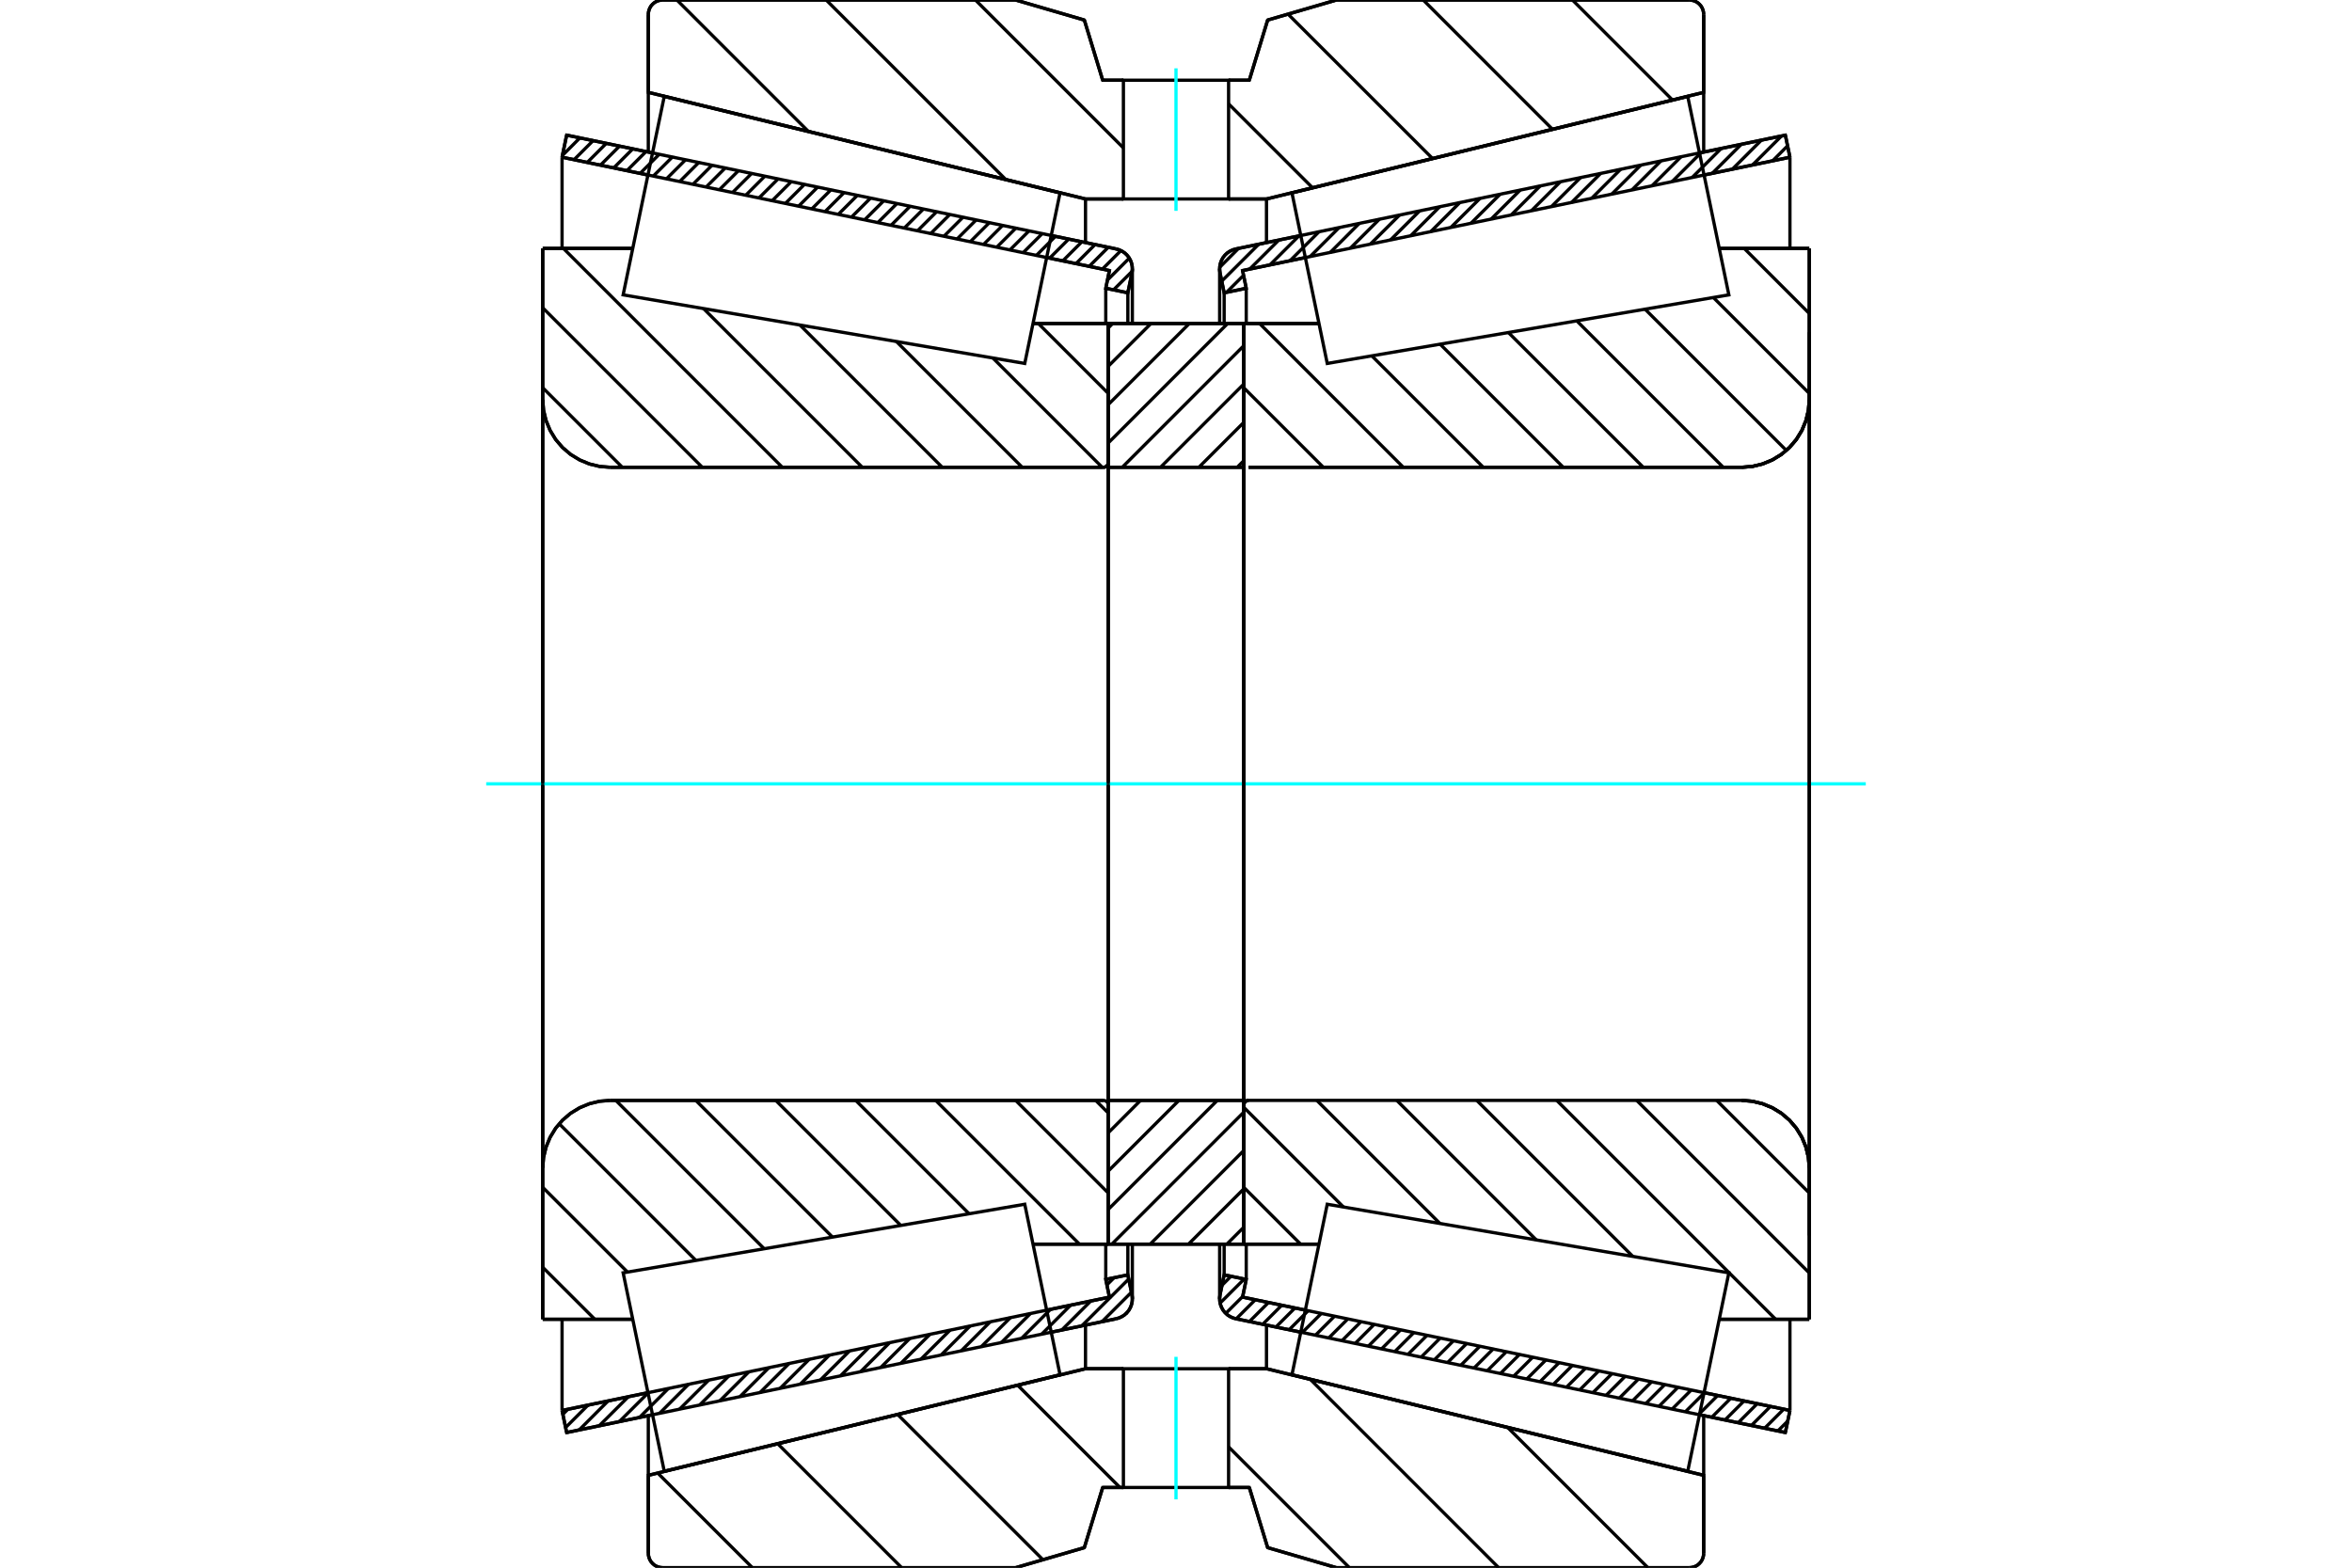 <?xml version="1.0" standalone="no"?>
<!DOCTYPE svg PUBLIC "-//W3C//DTD SVG 1.1//EN"
	"http://www.w3.org/Graphics/SVG/1.1/DTD/svg11.dtd">
<svg xmlns="http://www.w3.org/2000/svg" height="100%" width="100%" viewBox="0 0 36000 24000">
	<rect x="-1800" y="-1200" width="39600" height="26400" style="fill:#FFF"/>
	<g style="fill:none; fill-rule:evenodd" transform="matrix(1 0 0 1 0 0)">
		<g style="fill:none; stroke:#000; stroke-width:50; shape-rendering:geometricPrecision">
			<line x1="19910" y1="20395" x2="18916" y2="20189"/>
			<line x1="27327" y1="21931" x2="26012" y2="21658"/>
			<line x1="27397" y1="21593" x2="27327" y2="21931"/>
			<line x1="26082" y1="21320" x2="27397" y2="21593"/>
			<line x1="19019" y1="19858" x2="19980" y2="20057"/>
			<line x1="19075" y1="19587" x2="19019" y2="19858"/>
			<line x1="18737" y1="19517" x2="19075" y2="19587"/>
			<line x1="18674" y1="19822" x2="18737" y2="19517"/>
			<polyline points="18674,19822 18670,19853 18668,19885 18672,19931 18682,19977 18700,20021 18723,20062 18753,20098 18788,20130 18827,20156 18870,20176 18916,20189"/>
			<line x1="26012" y1="2342" x2="27327" y2="2069"/>
			<line x1="18916" y1="3811" x2="19910" y2="3605"/>
			<polyline points="18916,3811 18870,3824 18827,3844 18788,3870 18753,3902 18723,3938 18700,3979 18682,4023 18672,4069 18668,4115 18670,4147 18674,4178"/>
			<line x1="18737" y1="4483" x2="18674" y2="4178"/>
			<line x1="19075" y1="4413" x2="18737" y2="4483"/>
			<line x1="19019" y1="4142" x2="19075" y2="4413"/>
			<line x1="19980" y1="3943" x2="19019" y2="4142"/>
			<line x1="27397" y1="2407" x2="26082" y2="2680"/>
			<line x1="27327" y1="2069" x2="27397" y2="2407"/>
			<line x1="18737" y1="19047" x2="18737" y2="19517"/>
			<line x1="18737" y1="4483" x2="18737" y2="4953"/>
			<line x1="19075" y1="19047" x2="19075" y2="19587"/>
			<line x1="19075" y1="4413" x2="19075" y2="4953"/>
			<line x1="27397" y1="20197" x2="27397" y2="21593"/>
			<line x1="27397" y1="2407" x2="27397" y2="3803"/>
			<line x1="18668" y1="19047" x2="18668" y2="19885"/>
			<line x1="18668" y1="4115" x2="18668" y2="4953"/>
			<line x1="9988" y1="21658" x2="8673" y2="21931"/>
			<line x1="17084" y1="20189" x2="16090" y2="20395"/>
			<polyline points="17084,20189 17130,20176 17173,20156 17212,20130 17247,20098 17277,20062 17300,20021 17318,19977 17328,19931 17332,19885 17330,19853 17326,19822"/>
			<line x1="17263" y1="19517" x2="17326" y2="19822"/>
			<line x1="16925" y1="19587" x2="17263" y2="19517"/>
			<line x1="16981" y1="19858" x2="16925" y2="19587"/>
			<line x1="16020" y1="20057" x2="16981" y2="19858"/>
			<line x1="8603" y1="21593" x2="9918" y2="21320"/>
			<line x1="8673" y1="21931" x2="8603" y2="21593"/>
			<line x1="16090" y1="3605" x2="17084" y2="3811"/>
			<line x1="8673" y1="2069" x2="9988" y2="2342"/>
			<line x1="8603" y1="2407" x2="8673" y2="2069"/>
			<line x1="9918" y1="2680" x2="8603" y2="2407"/>
			<line x1="16981" y1="4142" x2="16020" y2="3943"/>
			<line x1="16925" y1="4413" x2="16981" y2="4142"/>
			<line x1="17263" y1="4483" x2="16925" y2="4413"/>
			<line x1="17326" y1="4178" x2="17263" y2="4483"/>
			<polyline points="17326,4178 17330,4147 17332,4115 17328,4069 17318,4023 17300,3979 17277,3938 17247,3902 17212,3870 17173,3844 17130,3824 17084,3811"/>
			<line x1="16925" y1="4953" x2="16925" y2="4413"/>
			<line x1="16925" y1="19587" x2="16925" y2="19047"/>
			<line x1="8603" y1="3803" x2="8603" y2="2407"/>
			<line x1="8603" y1="21593" x2="8603" y2="20197"/>
			<line x1="17263" y1="4953" x2="17263" y2="4483"/>
			<line x1="17263" y1="19517" x2="17263" y2="19047"/>
			<line x1="17332" y1="4953" x2="17332" y2="4115"/>
			<line x1="17332" y1="19885" x2="17332" y2="19047"/>
			<line x1="19037" y1="4953" x2="20189" y2="4953"/>
			<line x1="26659" y1="7154" x2="19111" y2="7154"/>
			<polyline points="26659,7154 26821,7141 26978,7103 27128,7041 27267,6956 27390,6851 27495,6728 27580,6589 27642,6439 27680,6282 27693,6120"/>
			<line x1="27693" y1="3803" x2="27693" y2="6120"/>
			<line x1="27693" y1="3803" x2="26315" y2="3803"/>
			<line x1="27693" y1="20197" x2="26315" y2="20197"/>
			<line x1="27693" y1="17880" x2="27693" y2="20197"/>
			<polyline points="27693,17880 27680,17718 27642,17561 27580,17411 27495,17272 27390,17149 27267,17044 27128,16959 26978,16897 26821,16859 26659,16846"/>
			<polyline points="19111,16846 19099,16847 19088,16850 19077,16854 19068,16860 19059,16868 19051,16877 19045,16886 19041,16897 19038,16908 19037,16920"/>
			<line x1="20189" y1="19047" x2="19037" y2="19047"/>
			<line x1="26315" y1="4539" x2="26315" y2="4539"/>
			<line x1="26315" y1="19461" x2="26315" y2="19461"/>
			<polyline points="19111,16846 19099,16847 19088,16850 19077,16854 19068,16860 19059,16868 19051,16877 19045,16886 19041,16897 19038,16908 19037,16920"/>
			<polyline points="26659,7154 26821,7141 26978,7103 27128,7041 27267,6956 27390,6851 27495,6728 27580,6589 27642,6439 27680,6282 27693,6120"/>
			<polyline points="27693,17880 27680,17718 27642,17561 27580,17411 27495,17272 27390,17149 27267,17044 27128,16959 26978,16897 26821,16859 26659,16846"/>
			<line x1="16963" y1="19047" x2="15811" y2="19047"/>
			<line x1="9341" y1="16846" x2="16889" y2="16846"/>
			<polyline points="9341,16846 9179,16859 9022,16897 8872,16959 8733,17044 8610,17149 8505,17272 8420,17411 8358,17561 8320,17718 8307,17880"/>
			<line x1="8307" y1="20197" x2="8307" y2="17880"/>
			<line x1="8307" y1="20197" x2="9685" y2="20197"/>
			<line x1="8307" y1="3803" x2="9685" y2="3803"/>
			<line x1="8307" y1="6120" x2="8307" y2="3803"/>
			<polyline points="8307,6120 8320,6282 8358,6439 8420,6589 8505,6728 8610,6851 8733,6956 8872,7041 9022,7103 9179,7141 9341,7154"/>
			<line x1="16889" y1="7154" x2="9341" y2="7154"/>
			<polyline points="16889,7154 16901,7153 16912,7150 16923,7146 16932,7140 16941,7132 16949,7123 16955,7114 16959,7103 16962,7092 16963,7080"/>
			<line x1="15811" y1="4953" x2="16963" y2="4953"/>
			<line x1="9685" y1="19461" x2="9685" y2="19461"/>
			<line x1="9685" y1="4539" x2="9685" y2="4539"/>
			<line x1="8307" y1="17880" x2="8307" y2="6120"/>
			<line x1="15545" y1="0" x2="16597" y2="307"/>
			<line x1="10145" y1="0" x2="15545" y2="0"/>
			<polyline points="10145,0 10110,3 10076,11 10044,24 10014,42 9988,65 9965,91 9947,121 9934,153 9926,187 9923,222"/>
			<line x1="9923" y1="1414" x2="9923" y2="222"/>
			<line x1="16615" y1="3046" x2="9923" y2="1414"/>
			<line x1="17195" y1="3046" x2="16615" y2="3046"/>
			<line x1="19385" y1="3046" x2="18805" y2="3046"/>
			<line x1="26077" y1="1414" x2="19385" y2="3046"/>
			<line x1="26077" y1="222" x2="26077" y2="1414"/>
			<polyline points="26077,222 26074,187 26066,153 26053,121 26035,91 26012,65 25986,42 25956,24 25924,11 25890,3 25855,0"/>
			<line x1="20455" y1="0" x2="25855" y2="0"/>
			<line x1="19403" y1="307" x2="20455" y2="0"/>
			<line x1="19122" y1="1228" x2="19403" y2="307"/>
			<line x1="18805" y1="1228" x2="19122" y2="1228"/>
			<line x1="16878" y1="1228" x2="17195" y2="1228"/>
			<line x1="16597" y1="307" x2="16878" y2="1228"/>
			<line x1="16597" y1="23693" x2="15545" y2="24000"/>
			<line x1="16878" y1="22772" x2="16597" y2="23693"/>
			<line x1="19122" y1="22772" x2="18805" y2="22772"/>
			<line x1="17195" y1="22772" x2="16878" y2="22772"/>
			<line x1="19403" y1="23693" x2="19122" y2="22772"/>
			<line x1="20455" y1="24000" x2="19403" y2="23693"/>
			<line x1="25855" y1="24000" x2="20455" y2="24000"/>
			<polyline points="25855,24000 25890,23997 25924,23989 25956,23976 25986,23958 26012,23935 26035,23909 26053,23879 26066,23847 26074,23813 26077,23778"/>
			<line x1="26077" y1="22586" x2="26077" y2="23778"/>
			<line x1="19385" y1="20954" x2="26077" y2="22586"/>
			<line x1="16615" y1="20954" x2="17195" y2="20954"/>
			<line x1="18805" y1="20954" x2="19385" y2="20954"/>
			<line x1="9923" y1="22586" x2="16615" y2="20954"/>
			<line x1="9923" y1="23778" x2="9923" y2="22586"/>
			<polyline points="9923,23778 9926,23813 9934,23847 9947,23879 9965,23909 9988,23935 10014,23958 10044,23976 10076,23989 10110,23997 10145,24000"/>
			<line x1="15545" y1="24000" x2="10145" y2="24000"/>
			<line x1="26077" y1="21672" x2="26077" y2="22586"/>
			<line x1="26077" y1="1414" x2="26077" y2="2328"/>
			<line x1="9923" y1="21672" x2="9923" y2="22586"/>
			<line x1="9923" y1="1414" x2="9923" y2="2328"/>
			<line x1="16615" y1="20286" x2="16615" y2="20954"/>
			<line x1="16615" y1="3046" x2="16615" y2="3714"/>
			<line x1="19385" y1="20286" x2="19385" y2="20954"/>
			<line x1="19385" y1="3046" x2="19385" y2="3714"/>
			<line x1="16963" y1="16846" x2="19037" y2="16846"/>
			<line x1="16963" y1="19047" x2="16963" y2="16846"/>
			<line x1="19037" y1="19047" x2="16963" y2="19047"/>
			<line x1="19037" y1="16846" x2="19037" y2="19047"/>
			<line x1="19037" y1="7154" x2="16963" y2="7154"/>
			<line x1="19037" y1="4953" x2="19037" y2="7154"/>
			<line x1="16963" y1="4953" x2="19037" y2="4953"/>
			<line x1="16963" y1="7154" x2="16963" y2="4953"/>
			<line x1="19037" y1="7154" x2="19037" y2="16846"/>
			<line x1="16963" y1="7154" x2="16963" y2="16846"/>
		</g>
		<g style="fill:none; stroke:#0FF; stroke-width:50; shape-rendering:geometricPrecision">
			<line x1="7442" y1="12000" x2="28558" y2="12000"/>
		</g>
		<g style="fill:none; stroke:#000; stroke-width:50; shape-rendering:geometricPrecision">
			<line x1="24068" y1="0" x2="25599" y2="1531"/>
			<line x1="21784" y1="0" x2="23762" y2="1979"/>
			<line x1="19715" y1="216" x2="21926" y2="2426"/>
			<line x1="18805" y1="1590" x2="20089" y2="2874"/>
			<line x1="14930" y1="0" x2="17195" y2="2265"/>
			<line x1="12646" y1="0" x2="15394" y2="2748"/>
			<line x1="10361" y1="0" x2="12373" y2="2012"/>
			<line x1="23078" y1="21855" x2="25223" y2="24000"/>
			<line x1="20057" y1="21118" x2="22939" y2="24000"/>
			<line x1="18805" y1="22151" x2="20654" y2="24000"/>
			<line x1="15577" y1="21207" x2="17142" y2="22772"/>
			<line x1="13740" y1="21655" x2="15963" y2="23878"/>
			<line x1="11904" y1="22103" x2="13801" y2="24000"/>
			<line x1="10067" y1="22551" x2="11516" y2="24000"/>
			<polyline points="18805,1228 19122,1228 19403,307 20455,0 25855,0"/>
			<polyline points="26077,222 26074,187 26066,153 26053,121 26035,91 26012,65 25986,42 25956,24 25924,11 25890,3 25855,0"/>
			<polyline points="26077,222 26077,1414 19385,3046 18805,3046"/>
			<polyline points="17195,1228 16878,1228 16597,307 15545,0 10145,0 10110,3 10076,11 10044,24 10014,42 9988,65 9965,91 9947,121 9934,153 9926,187 9923,222 9923,1414 16615,3046 17195,3046"/>
			<polyline points="17195,20954 16615,20954 9923,22586 9923,23778 9926,23813 9934,23847 9947,23879 9965,23909 9988,23935 10014,23958 10044,23976 10076,23989 10110,23997 10145,24000 15545,24000 16597,23693 16878,22772 17195,22772"/>
			<polyline points="18805,20954 19385,20954 26077,22586 26077,23778"/>
			<polyline points="25855,24000 25890,23997 25924,23989 25956,23976 25986,23958 26012,23935 26035,23909 26053,23879 26066,23847 26074,23813 26077,23778"/>
			<polyline points="25855,24000 20455,24000 19403,23693 19122,22772 18805,22772"/>
			<line x1="15893" y1="4953" x2="16963" y2="6023"/>
			<line x1="15197" y1="5481" x2="16870" y2="7154"/>
			<line x1="13721" y1="5229" x2="15646" y2="7154"/>
			<line x1="12244" y1="4976" x2="14422" y2="7154"/>
			<line x1="10768" y1="4724" x2="13198" y2="7154"/>
			<line x1="8623" y1="3803" x2="11974" y2="7154"/>
			<line x1="8307" y1="4712" x2="10749" y2="7154"/>
			<line x1="8307" y1="5936" x2="9525" y2="7154"/>
			<line x1="16770" y1="16846" x2="16963" y2="17039"/>
			<line x1="15545" y1="16846" x2="16963" y2="18264"/>
			<line x1="14321" y1="16846" x2="16522" y2="19047"/>
			<line x1="13097" y1="16846" x2="14832" y2="18581"/>
			<line x1="11873" y1="16846" x2="13787" y2="18760"/>
			<line x1="10649" y1="16846" x2="12742" y2="18939"/>
			<line x1="9425" y1="16846" x2="11696" y2="19117"/>
			<line x1="8559" y1="17204" x2="10651" y2="19296"/>
			<line x1="8307" y1="18177" x2="9605" y2="19475"/>
			<line x1="8307" y1="19401" x2="9104" y2="20197"/>
			<line x1="16963" y1="12000" x2="16963" y2="7154"/>
			<line x1="16963" y1="4953" x2="16963" y2="7080"/>
			<polyline points="16889,7154 16901,7153 16912,7150 16923,7146 16932,7140 16941,7132 16949,7123 16955,7114 16959,7103 16962,7092 16963,7080"/>
			<line x1="16889" y1="7154" x2="9341" y2="7154"/>
			<polyline points="8307,6120 8320,6282 8358,6439 8420,6589 8505,6728 8610,6851 8733,6956 8872,7041 9022,7103 9179,7141 9341,7154"/>
			<line x1="8307" y1="6120" x2="8307" y2="3803"/>
			<line x1="8307" y1="6120" x2="8307" y2="12000"/>
			<line x1="8307" y1="3803" x2="9685" y2="3803"/>
			<line x1="15811" y1="4953" x2="16963" y2="4953"/>
			<line x1="16963" y1="19047" x2="15811" y2="19047"/>
			<line x1="9685" y1="20197" x2="8307" y2="20197"/>
			<line x1="8307" y1="12000" x2="8307" y2="17880"/>
			<line x1="8307" y1="20197" x2="8307" y2="17880"/>
			<polyline points="9341,16846 9179,16859 9022,16897 8872,16959 8733,17044 8610,17149 8505,17272 8420,17411 8358,17561 8320,17718 8307,17880"/>
			<line x1="9341" y1="16846" x2="16889" y2="16846"/>
			<polyline points="16963,16920 16962,16908 16959,16897 16955,16886 16949,16877 16941,16868 16932,16860 16923,16854 16912,16850 16901,16847 16889,16846"/>
			<line x1="16963" y1="16846" x2="16963" y2="12000"/>
			<line x1="26697" y1="3803" x2="27693" y2="4799"/>
			<line x1="26224" y1="4554" x2="27693" y2="6023"/>
			<line x1="25179" y1="4733" x2="27342" y2="6896"/>
			<line x1="24134" y1="4912" x2="26376" y2="7154"/>
			<line x1="23088" y1="5091" x2="25152" y2="7154"/>
			<line x1="22043" y1="5269" x2="23927" y2="7154"/>
			<line x1="20997" y1="5448" x2="22703" y2="7154"/>
			<line x1="19279" y1="4953" x2="21479" y2="7154"/>
			<line x1="19037" y1="5936" x2="20255" y2="7154"/>
			<line x1="26275" y1="16846" x2="27693" y2="18264"/>
			<line x1="25051" y1="16846" x2="27693" y2="19488"/>
			<line x1="23827" y1="16846" x2="27178" y2="20197"/>
			<line x1="22603" y1="16846" x2="24992" y2="19235"/>
			<line x1="21379" y1="16846" x2="23515" y2="18983"/>
			<line x1="20155" y1="16846" x2="22039" y2="18730"/>
			<line x1="19037" y1="16952" x2="20562" y2="18478"/>
			<line x1="19037" y1="18177" x2="19907" y2="19047"/>
			<polyline points="19037,12000 19037,4953 19037,7080"/>
			<polyline points="19111,7154 26659,7154 26821,7141 26978,7103 27128,7041 27267,6956 27390,6851 27495,6728 27580,6589 27642,6439 27680,6282 27693,6120 27693,3803"/>
			<line x1="27693" y1="6120" x2="27693" y2="12000"/>
			<line x1="27693" y1="3803" x2="26315" y2="3803"/>
			<line x1="20189" y1="4953" x2="19037" y2="4953"/>
			<line x1="19037" y1="19047" x2="20189" y2="19047"/>
			<line x1="26315" y1="20197" x2="27693" y2="20197"/>
			<line x1="27693" y1="12000" x2="27693" y2="17880"/>
			<polyline points="27693,20197 27693,17880 27680,17718 27642,17561 27580,17411 27495,17272 27390,17149 27267,17044 27128,16959 26978,16897 26821,16859 26659,16846 19111,16846 19099,16847 19088,16850 19077,16854 19068,16860 19059,16868 19051,16877 19045,16886 19041,16897 19038,16908 19037,16920 19037,19047 19037,12000"/>
			<line x1="19037" y1="18788" x2="18778" y2="19047"/>
			<line x1="19037" y1="18201" x2="18191" y2="19047"/>
			<line x1="19037" y1="17614" x2="17605" y2="19047"/>
			<line x1="19037" y1="17027" x2="17018" y2="19047"/>
			<line x1="18632" y1="16846" x2="16963" y2="18515"/>
			<line x1="18045" y1="16846" x2="16963" y2="17928"/>
			<line x1="17458" y1="16846" x2="16963" y2="17342"/>
			<line x1="19037" y1="7053" x2="18937" y2="7154"/>
			<line x1="19037" y1="6467" x2="18350" y2="7154"/>
			<line x1="19037" y1="5880" x2="17763" y2="7154"/>
			<line x1="19037" y1="5293" x2="17177" y2="7154"/>
			<line x1="18790" y1="4953" x2="16963" y2="6781"/>
			<line x1="18204" y1="4953" x2="16963" y2="6194"/>
			<line x1="17617" y1="4953" x2="16963" y2="5607"/>
			<line x1="17030" y1="4953" x2="16963" y2="5021"/>
			<polyline points="16963,7154 16963,4953 19037,4953 19037,7154 16963,7154"/>
			<polyline points="16963,16846 19037,16846 19037,19047 16963,19047 16963,16846"/>
			<polyline points="18000,22772 18805,22772 18805,20954 17195,20954 17195,22772 18000,22772"/>
		</g>
		<g style="fill:none; stroke:#0FF; stroke-width:50; shape-rendering:geometricPrecision">
			<line x1="18000" y1="22954" x2="18000" y2="20772"/>
		</g>
		<g style="fill:none; stroke:#000; stroke-width:50; shape-rendering:geometricPrecision">
			<polyline points="18000,3046 18805,3046 18805,1228 17195,1228 17195,3046 18000,3046"/>
		</g>
		<g style="fill:none; stroke:#0FF; stroke-width:50; shape-rendering:geometricPrecision">
			<line x1="18000" y1="3228" x2="18000" y2="1046"/>
		</g>
		<g style="fill:none; stroke:#000; stroke-width:50; shape-rendering:geometricPrecision">
			<line x1="27693" y1="18914" x2="27693" y2="5086"/>
			<line x1="19037" y1="16920" x2="19037" y2="7080"/>
			<polyline points="15955,19741 16225,21046 10167,22523 9852,21005 9538,19486 15685,18436 15955,19741"/>
			<polyline points="15955,4259 15685,5564 9538,4514 9852,2995 10167,1477 16225,2954 15955,4259"/>
			<polyline points="20045,19741 20315,18436 26462,19486 26148,21005 25833,22523 19775,21046 20045,19741"/>
			<polyline points="20045,4259 19775,2954 25833,1477 26148,2995 26462,4514 20315,5564 20045,4259"/>
			<line x1="17248" y1="20097" x2="17234" y2="20111"/>
			<line x1="17318" y1="19783" x2="16867" y2="20234"/>
			<line x1="17276" y1="19581" x2="16559" y2="20297"/>
			<line x1="17052" y1="19561" x2="16942" y2="19671"/>
			<line x1="16696" y1="19917" x2="16252" y2="20361"/>
			<line x1="16388" y1="19980" x2="15944" y2="20425"/>
			<line x1="16080" y1="20044" x2="15636" y2="20489"/>
			<line x1="15773" y1="20108" x2="15328" y2="20552"/>
			<line x1="15465" y1="20172" x2="15020" y2="20616"/>
			<line x1="15157" y1="20235" x2="14713" y2="20680"/>
			<line x1="14849" y1="20299" x2="14405" y2="20744"/>
			<line x1="14542" y1="20363" x2="14097" y2="20807"/>
			<line x1="14234" y1="20427" x2="13789" y2="20871"/>
			<line x1="13926" y1="20490" x2="13481" y2="20935"/>
			<line x1="13618" y1="20554" x2="13174" y2="20999"/>
			<line x1="13310" y1="20618" x2="12866" y2="21062"/>
			<line x1="13003" y1="20682" x2="12558" y2="21126"/>
			<line x1="12695" y1="20745" x2="12250" y2="21190"/>
			<line x1="12387" y1="20809" x2="11942" y2="21254"/>
			<line x1="12079" y1="20873" x2="11635" y2="21317"/>
			<line x1="11771" y1="20936" x2="11327" y2="21381"/>
			<line x1="11464" y1="21000" x2="11019" y2="21445"/>
			<line x1="11156" y1="21064" x2="10711" y2="21508"/>
			<line x1="10848" y1="21128" x2="10403" y2="21572"/>
			<line x1="10540" y1="21191" x2="10096" y2="21636"/>
			<line x1="10232" y1="21255" x2="9788" y2="21700"/>
			<line x1="9925" y1="21319" x2="9480" y2="21763"/>
			<line x1="9617" y1="21383" x2="9172" y2="21827"/>
			<line x1="9309" y1="21446" x2="8865" y2="21891"/>
			<line x1="9001" y1="21510" x2="8657" y2="21854"/>
			<line x1="8693" y1="21574" x2="8615" y2="21652"/>
			<line x1="17268" y1="4458" x2="17246" y2="4479"/>
			<line x1="17330" y1="4152" x2="17044" y2="4437"/>
			<line x1="17285" y1="3952" x2="16951" y2="4287"/>
			<line x1="17157" y1="3836" x2="16873" y2="4120"/>
			<line x1="16963" y1="3786" x2="16671" y2="4078"/>
			<line x1="16761" y1="3744" x2="16469" y2="4036"/>
			<line x1="16559" y1="3702" x2="16267" y2="3994"/>
			<line x1="16357" y1="3661" x2="16065" y2="3953"/>
			<line x1="16154" y1="3619" x2="15862" y2="3911"/>
			<line x1="15952" y1="3577" x2="15660" y2="3869"/>
			<line x1="15750" y1="3535" x2="15458" y2="3827"/>
			<line x1="15548" y1="3493" x2="15256" y2="3785"/>
			<line x1="15346" y1="3451" x2="15054" y2="3743"/>
			<line x1="15143" y1="3409" x2="14851" y2="3701"/>
			<line x1="14941" y1="3367" x2="14649" y2="3659"/>
			<line x1="14739" y1="3326" x2="14447" y2="3618"/>
			<line x1="14537" y1="3284" x2="14245" y2="3576"/>
			<line x1="14335" y1="3242" x2="14043" y2="3534"/>
			<line x1="14133" y1="3200" x2="13841" y2="3492"/>
			<line x1="13930" y1="3158" x2="13638" y2="3450"/>
			<line x1="13728" y1="3116" x2="13436" y2="3408"/>
			<line x1="13526" y1="3074" x2="13234" y2="3366"/>
			<line x1="13324" y1="3033" x2="13032" y2="3325"/>
			<line x1="13122" y1="2991" x2="12830" y2="3283"/>
			<line x1="12919" y1="2949" x2="12627" y2="3241"/>
			<line x1="12717" y1="2907" x2="12425" y2="3199"/>
			<line x1="12515" y1="2865" x2="12223" y2="3157"/>
			<line x1="12313" y1="2823" x2="12021" y2="3115"/>
			<line x1="12111" y1="2781" x2="11819" y2="3073"/>
			<line x1="11909" y1="2739" x2="11617" y2="3031"/>
			<line x1="11706" y1="2698" x2="11414" y2="2990"/>
			<line x1="11504" y1="2656" x2="11212" y2="2948"/>
			<line x1="11302" y1="2614" x2="11010" y2="2906"/>
			<line x1="11100" y1="2572" x2="10808" y2="2864"/>
			<line x1="10898" y1="2530" x2="10606" y2="2822"/>
			<line x1="10695" y1="2488" x2="10403" y2="2780"/>
			<line x1="10493" y1="2446" x2="10201" y2="2738"/>
			<line x1="10291" y1="2404" x2="9999" y2="2696"/>
			<line x1="10089" y1="2363" x2="9797" y2="2655"/>
			<line x1="9887" y1="2321" x2="9595" y2="2613"/>
			<line x1="9685" y1="2279" x2="9393" y2="2571"/>
			<line x1="9482" y1="2237" x2="9190" y2="2529"/>
			<line x1="9280" y1="2195" x2="8988" y2="2487"/>
			<line x1="9078" y1="2153" x2="8786" y2="2445"/>
			<line x1="8876" y1="2111" x2="8609" y2="2379"/>
			<line x1="8674" y1="2070" x2="8672" y2="2071"/>
			<polyline points="8603,2407 8673,2069 17084,3811"/>
			<polyline points="17326,4178 17332,4130 17330,4081 17321,4034 17305,3988 17281,3945 17251,3906 17216,3873 17175,3846 17131,3825 17084,3811"/>
			<polyline points="17326,4178 17263,4483 16925,4413 16981,4142 8603,2407"/>
			<polyline points="8603,21593 16981,19858 16925,19587 17263,19517 17326,19822"/>
			<polyline points="17084,20189 17131,20175 17175,20154 17216,20127 17251,20094 17281,20055 17305,20012 17321,19966 17330,19919 17332,19870 17326,19822"/>
			<polyline points="17084,20189 8673,21931 8603,21593"/>
			<line x1="27364" y1="21755" x2="27212" y2="21907"/>
			<line x1="27302" y1="21573" x2="27010" y2="21865"/>
			<line x1="27099" y1="21531" x2="26807" y2="21823"/>
			<line x1="26897" y1="21489" x2="26605" y2="21781"/>
			<line x1="26695" y1="21447" x2="26403" y2="21739"/>
			<line x1="26493" y1="21405" x2="26201" y2="21697"/>
			<line x1="26291" y1="21364" x2="25999" y2="21656"/>
			<line x1="26088" y1="21322" x2="25796" y2="21614"/>
			<line x1="25886" y1="21280" x2="25594" y2="21572"/>
			<line x1="25684" y1="21238" x2="25392" y2="21530"/>
			<line x1="25482" y1="21196" x2="25190" y2="21488"/>
			<line x1="25280" y1="21154" x2="24988" y2="21446"/>
			<line x1="25078" y1="21112" x2="24786" y2="21404"/>
			<line x1="24875" y1="21070" x2="24583" y2="21362"/>
			<line x1="24673" y1="21029" x2="24381" y2="21321"/>
			<line x1="24471" y1="20987" x2="24179" y2="21279"/>
			<line x1="24269" y1="20945" x2="23977" y2="21237"/>
			<line x1="24067" y1="20903" x2="23775" y2="21195"/>
			<line x1="23864" y1="20861" x2="23572" y2="21153"/>
			<line x1="23662" y1="20819" x2="23370" y2="21111"/>
			<line x1="23460" y1="20777" x2="23168" y2="21069"/>
			<line x1="23258" y1="20735" x2="22966" y2="21027"/>
			<line x1="23056" y1="20694" x2="22764" y2="20986"/>
			<line x1="22854" y1="20652" x2="22562" y2="20944"/>
			<line x1="22651" y1="20610" x2="22359" y2="20902"/>
			<line x1="22449" y1="20568" x2="22157" y2="20860"/>
			<line x1="22247" y1="20526" x2="21955" y2="20818"/>
			<line x1="22045" y1="20484" x2="21753" y2="20776"/>
			<line x1="21843" y1="20442" x2="21551" y2="20734"/>
			<line x1="21640" y1="20401" x2="21348" y2="20693"/>
			<line x1="21438" y1="20359" x2="21146" y2="20651"/>
			<line x1="21236" y1="20317" x2="20944" y2="20609"/>
			<line x1="21034" y1="20275" x2="20742" y2="20567"/>
			<line x1="20832" y1="20233" x2="20540" y2="20525"/>
			<line x1="20630" y1="20191" x2="20338" y2="20483"/>
			<line x1="20427" y1="20149" x2="20135" y2="20441"/>
			<line x1="20225" y1="20107" x2="19933" y2="20399"/>
			<line x1="20023" y1="20066" x2="19731" y2="20358"/>
			<line x1="19821" y1="20024" x2="19529" y2="20316"/>
			<line x1="19619" y1="19982" x2="19327" y2="20274"/>
			<line x1="19416" y1="19940" x2="19124" y2="20232"/>
			<line x1="19214" y1="19898" x2="18922" y2="20190"/>
			<line x1="19022" y1="19847" x2="18762" y2="20107"/>
			<line x1="19044" y1="19581" x2="18675" y2="19949"/>
			<line x1="18841" y1="19539" x2="18705" y2="19676"/>
			<line x1="27361" y1="2233" x2="27132" y2="2462"/>
			<line x1="27269" y1="2081" x2="26824" y2="2526"/>
			<line x1="26961" y1="2145" x2="26516" y2="2590"/>
			<line x1="26653" y1="2209" x2="26209" y2="2653"/>
			<line x1="26345" y1="2273" x2="25901" y2="2717"/>
			<line x1="26038" y1="2336" x2="25593" y2="2781"/>
			<line x1="25730" y1="2400" x2="25285" y2="2845"/>
			<line x1="25422" y1="2464" x2="24978" y2="2908"/>
			<line x1="25114" y1="2528" x2="24670" y2="2972"/>
			<line x1="24806" y1="2591" x2="24362" y2="3036"/>
			<line x1="24499" y1="2655" x2="24054" y2="3100"/>
			<line x1="24191" y1="2719" x2="23746" y2="3163"/>
			<line x1="23883" y1="2783" x2="23439" y2="3227"/>
			<line x1="23575" y1="2846" x2="23131" y2="3291"/>
			<line x1="23268" y1="2910" x2="22823" y2="3355"/>
			<line x1="22960" y1="2974" x2="22515" y2="3418"/>
			<line x1="22652" y1="3038" x2="22207" y2="3482"/>
			<line x1="22344" y1="3101" x2="21900" y2="3546"/>
			<line x1="22036" y1="3165" x2="21592" y2="3610"/>
			<line x1="21729" y1="3229" x2="21284" y2="3673"/>
			<line x1="21421" y1="3293" x2="20976" y2="3737"/>
			<line x1="21113" y1="3356" x2="20668" y2="3801"/>
			<line x1="20805" y1="3420" x2="20361" y2="3865"/>
			<line x1="20497" y1="3484" x2="20053" y2="3928"/>
			<line x1="20190" y1="3547" x2="19745" y2="3992"/>
			<line x1="19882" y1="3611" x2="19437" y2="4056"/>
			<line x1="19574" y1="3675" x2="19129" y2="4119"/>
			<line x1="19034" y1="4215" x2="18774" y2="4475"/>
			<line x1="19266" y1="3739" x2="18700" y2="4304"/>
			<line x1="18958" y1="3802" x2="18669" y2="4092"/>
			<polyline points="27397,2407 27327,2069 18916,3811 18869,3825 18825,3846 18784,3873 18749,3906 18719,3945 18695,3988 18679,4034 18670,4081 18668,4130 18674,4178 18737,4483 19075,4413 19019,4142 27397,2407"/>
			<polyline points="27397,21593 19019,19858 19075,19587 18737,19517 18674,19822 18668,19870 18670,19919 18679,19966 18695,20012 18719,20055 18749,20094 18784,20127 18825,20154 18869,20175 18916,20189 27327,21931 27397,21593"/>
		</g>
	</g>
</svg>
